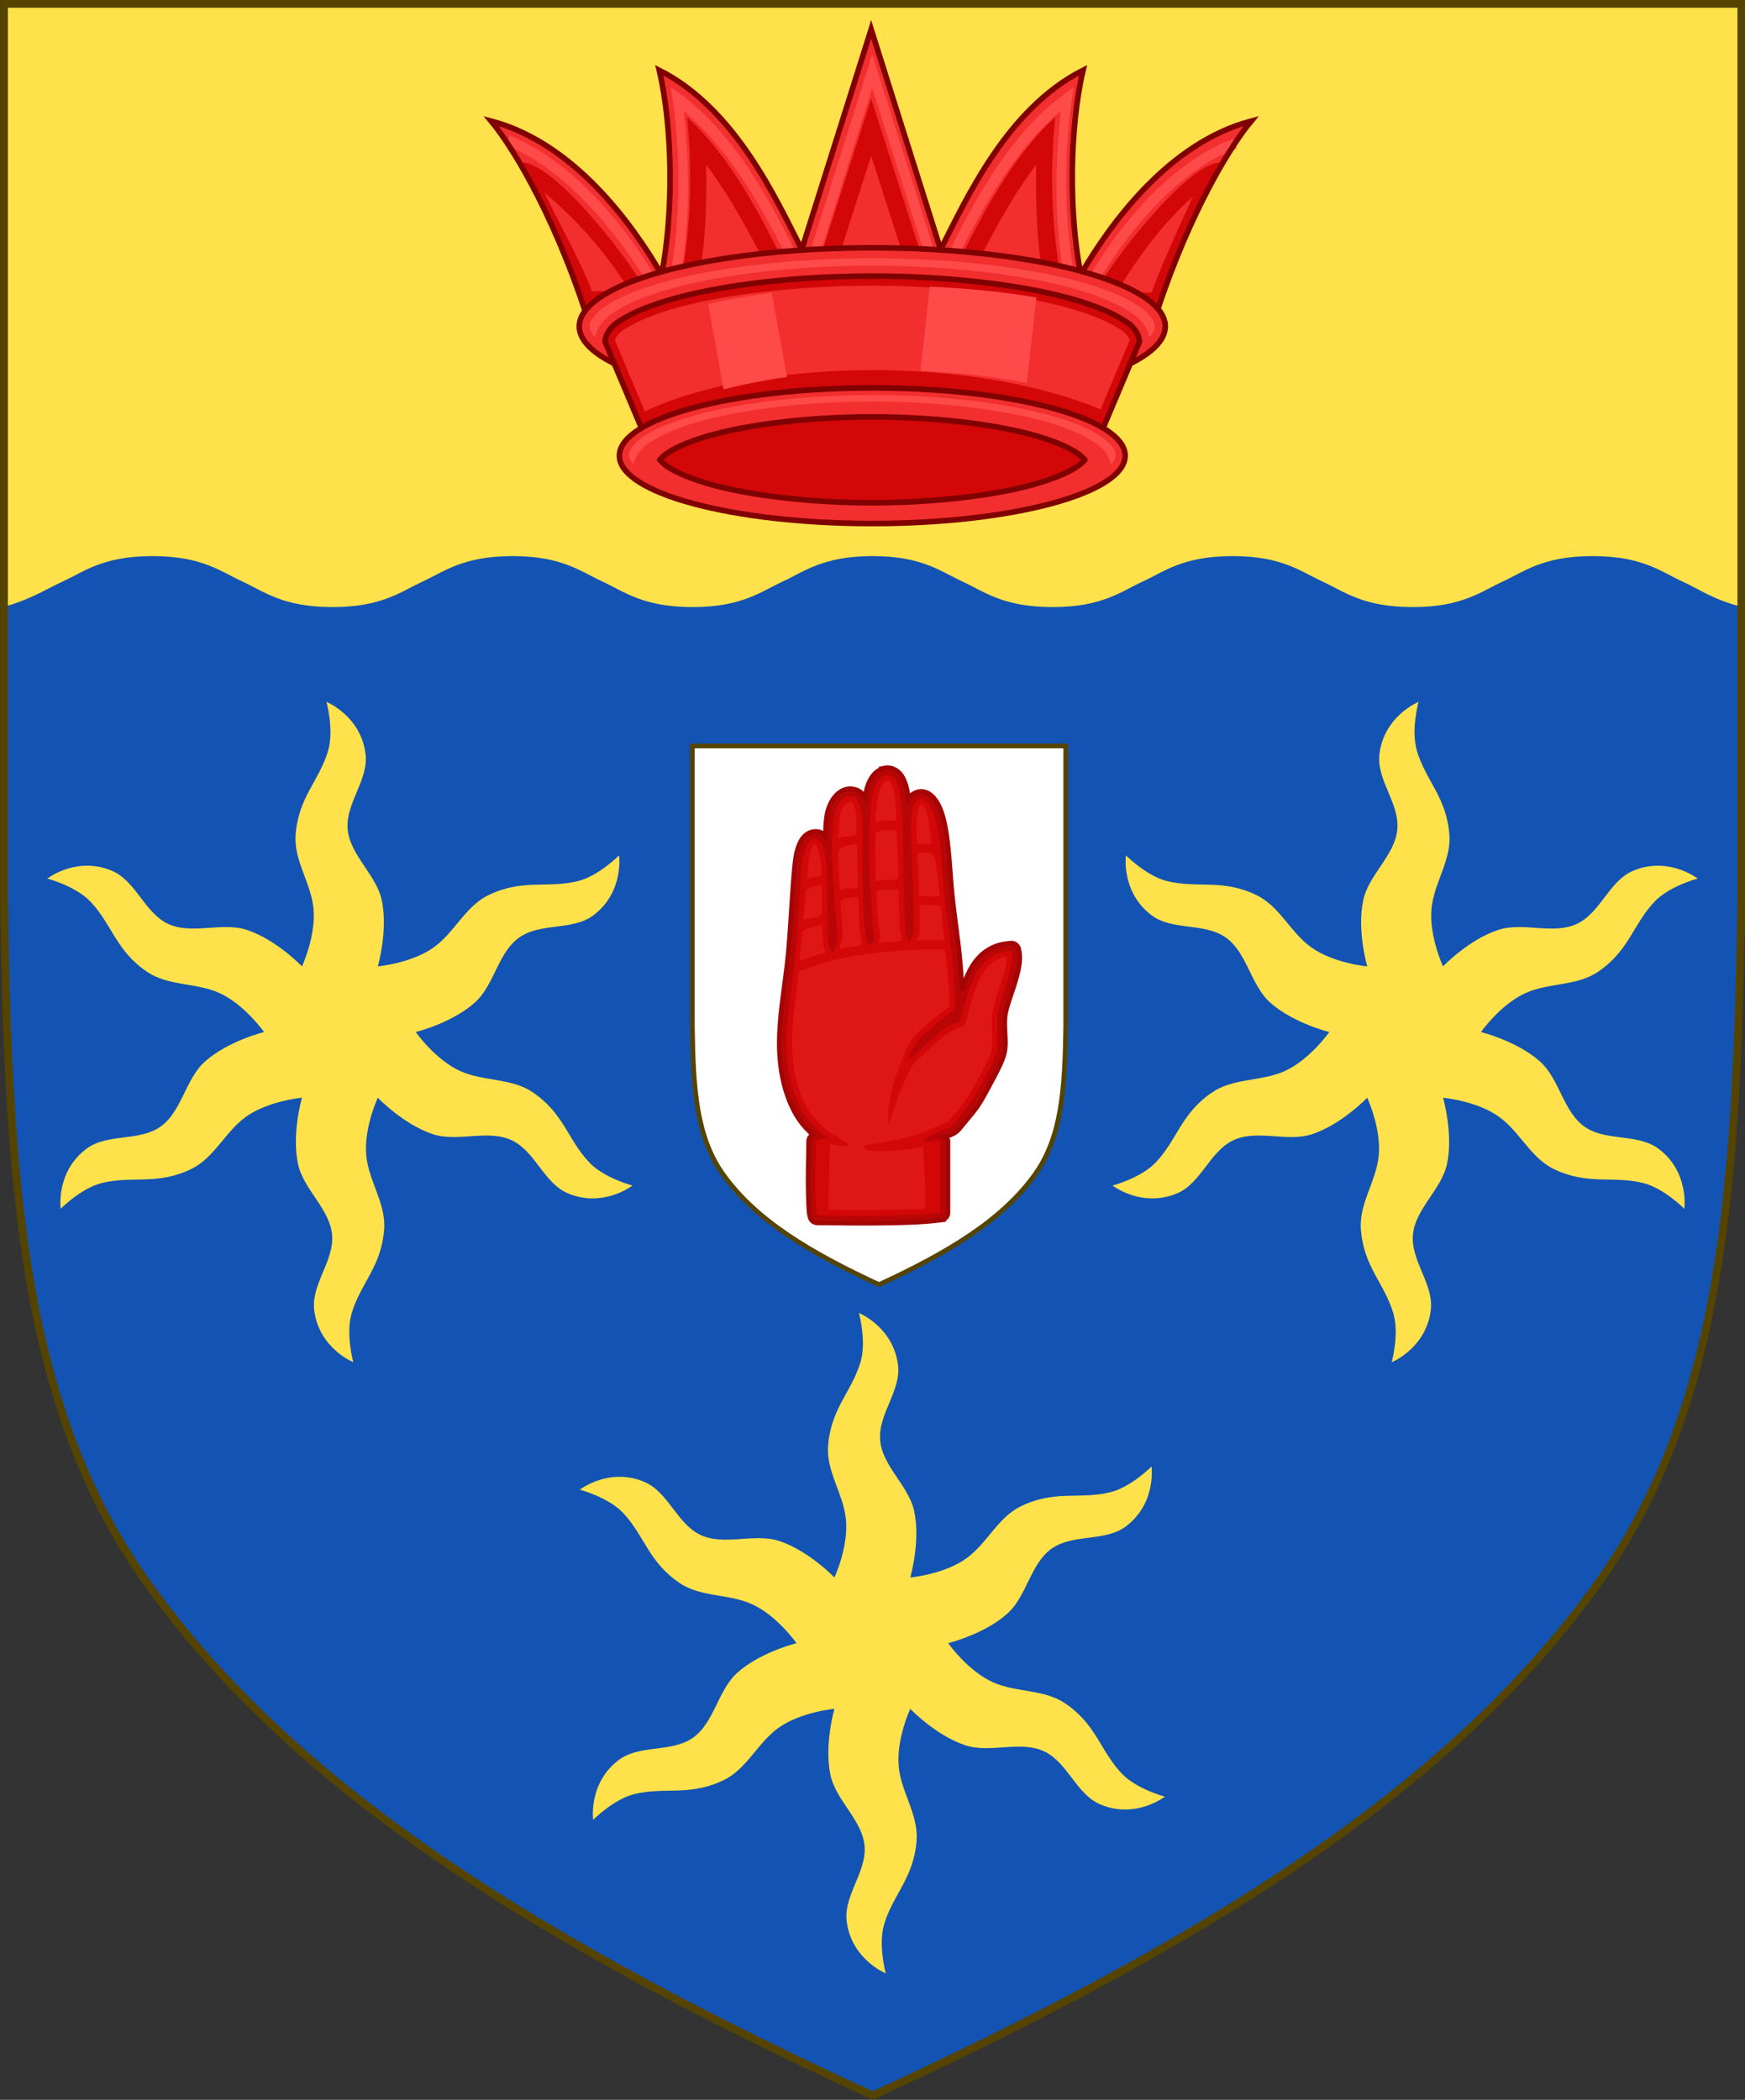 <?xml version="1.0" encoding="UTF-8" standalone="no"?>
<svg
   width="119.06mm"
   height="143.24mm"
   version="1.1"
   viewBox="0 0 119.06 143.24"
   id="svg62"
   sodipodi:docname="Arms_of_Jenkinson,_Earl_of_Liverpool.svg"
   xml:space="preserve"
   inkscape:version="1.3.2 (091e20e, 2023-11-25, custom)"
   xmlns:inkscape="http://www.inkscape.org/namespaces/inkscape"
   xmlns:sodipodi="http://sodipodi.sourceforge.net/DTD/sodipodi-0.dtd"
   xmlns="http://www.w3.org/2000/svg"
   xmlns:svg="http://www.w3.org/2000/svg"><rect x="0" y="0" width="119.06" height="143.24" fill="#333333" stroke="none"/><defs
     id="defs62" /><sodipodi:namedview
     id="namedview62"
     pagecolor="#ffffff"
     bordercolor="#666666"
     borderopacity="1.0"
     inkscape:showpageshadow="2"
     inkscape:pageopacity="0.0"
     inkscape:pagecheckerboard="0"
     inkscape:deskcolor="#d1d1d1"
     inkscape:document-units="mm"
     inkscape:zoom="0.70710678"
     inkscape:cx="144.24978"
     inkscape:cy="153.44217"
     inkscape:window-width="1920"
     inkscape:window-height="986"
     inkscape:window-x="-11"
     inkscape:window-y="-11"
     inkscape:window-maximized="1"
     inkscape:current-layer="svg62" /><path
     d="m 109.043,107.983 c 8.53,-11.941 9.48,-27.212 9.764,-46.78 V 0.265 H 0.276 V 61.203 c 0.284,19.569 1.234,34.84 9.764,46.78 10.275,14.384 27.395,24.764 49.503,34.962 22.108,-10.198 39.227,-20.578 49.503,-34.962 z"
     fill="#1353b4"
     id="path1"
     style="stroke-width:0.265" /><path
     d="M 118.806,0.138 H 0.507 L 0.278,41.393 C 2.109,40.88 3.159,40.182 4.263,39.674 5.741,38.995 7.023,37.934 10.404,37.934 c 3.38,0 4.664,1.061 6.142,1.74 1.478,0.68 2.76,1.739 6.141,1.739 3.381,0 4.663,-1.06 6.142,-1.739 1.478,-0.68 2.76,-1.74 6.141,-1.74 3.381,0 4.662,1.061 6.14,1.74 1.478,0.68 2.761,1.739 6.141,1.739 3.381,0 4.663,-1.06 6.141,-1.739 1.478,-0.68 2.761,-1.74 6.142,-1.74 3.381,0 4.663,1.061 6.141,1.74 1.478,0.68 2.761,1.739 6.142,1.739 3.381,0 4.662,-1.06 6.14,-1.739 1.478,-0.68 2.76,-1.74 6.141,-1.74 3.381,0 4.663,1.061 6.141,1.74 1.478,0.68 2.762,1.739 6.142,1.739 3.381,0 4.662,-1.06 6.14,-1.739 1.478,-0.68 2.762,-1.74 6.142,-1.74 3.381,0 4.661,1.061 6.139,1.74 1.116,0.513 2.127,1.242 4.01,1.719 z"
     fill="#ffffff"
     id="path2"
     style="stroke-width:0.265;fill:#ffe24b;fill-opacity:1" /><g
     transform="matrix(0.265,0,0,0.265,866.036,-67.322)"
     id="g3" /><path
     d="m 109.043,107.983 c 8.53,-11.941 9.48,-27.212 9.764,-46.78 V 0.265 H 0.276 V 61.203 c 0.284,19.569 1.234,34.84 9.764,46.78 10.275,14.384 27.395,24.764 49.503,34.962 22.108,-10.198 39.227,-20.578 49.503,-34.962 z"
     fill="none"
     stroke="#554400"
     stroke-width="0.529"
     id="path4" /><path
     d="m 22.277,47.88 c 0,0 2.344,0.954 2.663,3.551 0.217,1.765 -1.354,3.331 -1.221,5.104 0.135,1.798 1.959,3.117 2.33,4.882 0.436,2.074 -0.273,4.506 -0.273,4.506 0,0 2.282,-0.203 3.814,-1.295 1.419,-1.012 2.149,-2.785 3.714,-3.554 2.328,-1.143 4.016,-0.457 6.106,-0.963 1.428,-0.346 2.828,-1.76 2.828,-1.76 0,0 0.345,2.507 -1.744,4.081 -1.42,1.07 -3.561,0.493 -5.03,1.495 -1.49,1.016 -1.72,3.256 -3.063,4.459 -1.578,1.415 -4.038,2.016 -4.038,2.016 0,-4e-6 1.316,1.875 3.028,2.656 1.586,0.723 3.487,0.469 4.934,1.439 2.154,1.444 2.404,3.25 3.887,4.807 1.014,1.064 2.938,1.569 2.938,1.569 0,0 -1.998,1.552 -4.406,0.53 -1.637,-0.695 -2.208,-2.837 -3.81,-3.609 -1.625,-0.782 -3.679,0.138 -5.393,-0.423 -2.014,-0.66 -3.766,-2.489 -3.766,-2.489 0,0 -0.965,2.078 -0.785,3.951 0.166,1.735 1.337,3.254 1.22,4.993 -0.174,2.587 -1.613,3.707 -2.219,5.77 -0.414,1.41 0.111,3.329 0.111,3.329 0,0 -2.344,-0.954 -2.663,-3.551 -0.217,-1.765 1.354,-3.331 1.221,-5.104 -0.135,-1.798 -1.959,-3.118 -2.33,-4.882 -0.436,-2.074 0.273,-4.505 0.273,-4.505 0,0 -2.282,0.202 -3.814,1.294 -1.419,1.012 -2.149,2.785 -3.714,3.554 -2.328,1.143 -4.016,0.457 -6.106,0.963 -1.428,0.346 -2.828,1.761 -2.828,1.761 0,0 -0.345,-2.507 1.744,-4.081 1.42,-1.071 3.561,-0.493 5.03,-1.495 1.49,-1.016 1.72,-3.256 3.063,-4.459 1.578,-1.415 4.038,-2.016 4.038,-2.016 0,-2e-6 -1.316,-1.875 -3.028,-2.656 C 13.403,67.023 11.502,67.277 10.055,66.306 7.901,64.862 7.651,63.056 6.167,61.5 5.153,60.436 3.229,59.932 3.229,59.932 c 0,0 1.998,-1.553 4.406,-0.531 1.637,0.695 2.208,2.838 3.81,3.609 1.625,0.782 3.679,-0.138 5.393,0.423 2.014,0.66 3.766,2.489 3.766,2.489 0,0 0.965,-2.077 0.785,-3.951 -0.167,-1.735 -1.337,-3.254 -1.22,-4.993 0.174,-2.587 1.613,-3.707 2.219,-5.77 0.414,-1.41 -0.111,-3.329 -0.111,-3.329 z"
     id="path6"
     style="display:inline;fill:#ffe24b;stroke-width:0.32" /><path
     d="m 96.783,47.88 c 0,0 -2.344,0.954 -2.663,3.551 -0.217,1.765 1.354,3.331 1.221,5.104 -0.135,1.798 -1.959,3.117 -2.33,4.882 -0.436,2.074 0.273,4.506 0.273,4.506 0,0 -2.282,-0.203 -3.814,-1.295 -1.419,-1.012 -2.149,-2.785 -3.714,-3.554 -2.328,-1.143 -4.016,-0.457 -6.106,-0.963 -1.428,-0.346 -2.828,-1.76 -2.828,-1.76 0,0 -0.345,2.507 1.744,4.081 1.42,1.07 3.561,0.493 5.03,1.495 1.49,1.016 1.72,3.256 3.063,4.459 1.578,1.415 4.038,2.016 4.038,2.016 0,-4e-6 -1.316,1.875 -3.028,2.656 -1.586,0.723 -3.487,0.469 -4.934,1.439 -2.154,1.444 -2.404,3.25 -3.887,4.807 -1.014,1.064 -2.938,1.569 -2.938,1.569 0,0 1.998,1.552 4.406,0.53 1.637,-0.695 2.208,-2.837 3.81,-3.609 1.625,-0.782 3.679,0.138 5.393,-0.423 2.014,-0.66 3.766,-2.489 3.766,-2.489 0,0 0.965,2.078 0.785,3.951 -0.167,1.735 -1.337,3.254 -1.22,4.993 0.174,2.587 1.613,3.707 2.219,5.77 0.414,1.41 -0.111,3.329 -0.111,3.329 0,0 2.344,-0.954 2.663,-3.551 0.217,-1.765 -1.354,-3.331 -1.221,-5.104 0.135,-1.798 1.959,-3.118 2.33,-4.882 0.436,-2.074 -0.273,-4.505 -0.273,-4.505 0,0 2.282,0.202 3.814,1.294 1.419,1.012 2.149,2.785 3.714,3.554 2.328,1.143 4.016,0.457 6.106,0.963 1.428,0.346 2.828,1.761 2.828,1.761 0,0 0.345,-2.507 -1.744,-4.081 -1.42,-1.071 -3.561,-0.493 -5.03,-1.495 -1.49,-1.016 -1.72,-3.256 -3.063,-4.459 -1.578,-1.415 -4.038,-2.016 -4.038,-2.016 0,-2e-6 1.316,-1.875 3.028,-2.656 1.586,-0.723 3.487,-0.469 4.934,-1.44 2.153,-1.444 2.404,-3.25 3.887,-4.807 1.014,-1.064 2.938,-1.568 2.938,-1.568 0,0 -1.998,-1.553 -4.406,-0.531 -1.637,0.695 -2.208,2.838 -3.81,3.609 -1.625,0.782 -3.679,-0.138 -5.393,0.423 -2.014,0.66 -3.766,2.489 -3.766,2.489 0,0 -0.965,-2.077 -0.785,-3.951 0.166,-1.735 1.337,-3.254 1.22,-4.993 -0.174,-2.587 -1.613,-3.707 -2.219,-5.77 -0.414,-1.41 0.111,-3.329 0.111,-3.329 z"
     id="path7"
     style="display:inline;fill:#ffe24b;stroke-width:0.32" /><path
     d="m 58.607,89.567 c 0,0 2.344,0.954 2.663,3.551 0.217,1.765 -1.354,3.331 -1.221,5.104 0.135,1.798 1.959,3.117 2.33,4.882 0.436,2.074 -0.273,4.506 -0.273,4.506 0,0 2.282,-0.203 3.814,-1.295 1.419,-1.012 2.149,-2.785 3.714,-3.554 2.328,-1.143 4.016,-0.457 6.106,-0.963 1.428,-0.346 2.828,-1.76 2.828,-1.76 0,0 0.345,2.507 -1.744,4.081 -1.42,1.07 -3.561,0.493 -5.03,1.495 -1.49,1.016 -1.72,3.256 -3.063,4.459 -1.578,1.415 -4.038,2.016 -4.038,2.016 0,0 1.316,1.875 3.028,2.656 1.586,0.723 3.487,0.469 4.934,1.439 2.154,1.444 2.404,3.25 3.887,4.807 1.014,1.064 2.938,1.569 2.938,1.569 0,0 -1.998,1.552 -4.406,0.53 -1.637,-0.695 -2.208,-2.837 -3.81,-3.609 -1.625,-0.782 -3.679,0.138 -5.393,-0.423 -2.014,-0.66 -3.766,-2.489 -3.766,-2.489 0,0 -0.965,2.078 -0.785,3.951 0.166,1.735 1.337,3.254 1.22,4.993 -0.174,2.587 -1.613,3.707 -2.219,5.77 -0.414,1.41 0.111,3.329 0.111,3.329 0,0 -2.344,-0.954 -2.663,-3.551 -0.217,-1.765 1.354,-3.331 1.221,-5.104 -0.135,-1.798 -1.959,-3.118 -2.33,-4.882 -0.436,-2.074 0.273,-4.505 0.273,-4.505 0,0 -2.282,0.202 -3.814,1.294 -1.419,1.012 -2.149,2.785 -3.714,3.554 -2.328,1.143 -4.016,0.457 -6.106,0.963 -1.428,0.346 -2.828,1.761 -2.828,1.761 0,0 -0.345,-2.507 1.744,-4.081 1.42,-1.071 3.561,-0.493 5.03,-1.495 1.49,-1.016 1.72,-3.256 3.063,-4.459 1.578,-1.415 4.038,-2.016 4.038,-2.016 0,0 -1.316,-1.875 -3.028,-2.656 -1.586,-0.723 -3.487,-0.469 -4.934,-1.44 -2.153,-1.444 -2.404,-3.25 -3.887,-4.807 -1.014,-1.064 -2.938,-1.568 -2.938,-1.568 0,0 1.998,-1.553 4.406,-0.531 1.637,0.695 2.208,2.838 3.81,3.609 1.625,0.782 3.679,-0.138 5.393,0.423 2.014,0.66 3.766,2.489 3.766,2.489 0,0 0.965,-2.077 0.785,-3.951 -0.167,-1.735 -1.337,-3.254 -1.22,-4.993 0.174,-2.587 1.613,-3.707 2.219,-5.77 0.414,-1.41 -0.111,-3.329 -0.111,-3.329 z"
     id="path62"
     style="display:inline;fill:#ffe24b;stroke-width:0.32" /><g
     transform="matrix(0.32,0,0,0.32,1035.383,-136.325)"
     id="g66"><path
       d="m -3014.9,676.38 c 5.729,-8.02 6.367,-18.276 6.558,-31.418 v -59.926 h -79.606 v 59.926 c 0.191,13.143 0.829,23.399 6.558,31.418 6.901,9.66 18.398,16.632 33.245,23.481 14.848,-6.849 26.344,-13.82 33.245,-23.481 z"
       fill="#ffffff"
       stroke="#554400"
       id="path63" /><path
       d="m -3046.8,589.72 c -0.394,0.073 -0.76,0.21 -1.102,0.386 -1.313,0.675 -2.219,1.999 -2.748,3.7 -0.203,0.652 -0.342,1.457 -0.481,2.273 -0.188,-0.34 -0.393,-0.667 -0.674,-0.945 -0.655,-0.649 -1.607,-0.983 -2.464,-0.983 -1.269,0 -2.365,0.675 -3.155,1.57 -0.79,0.895 -1.351,2.047 -1.695,3.373 -0.311,1.201 -0.422,2.987 -0.472,5.141 -0.115,-0.122 -0.172,-0.268 -0.316,-0.38 -1.168,-0.919 -2.857,-0.695 -3.899,0.22 -0.848,0.744 -1.373,1.798 -1.768,3.211 -0.473,1.692 -0.677,3.908 -1.139,10.965 -0.704,10.737 -0.762,11.401 -1.625,17.959 -0.718,5.455 -0.942,7.702 -1.046,10.561 -0.255,6.995 1.147,13.254 4.173,17.823 0.706,1.066 1.818,2.261 2.959,3.335 a 1.592,1.592 0 0 0 -0.894,1.144 l -0.084,5.345 c -0.038,2.455 -0.028,4.834 0.018,6.725 0.023,0.945 0.056,1.768 0.098,2.427 0.042,0.66 0.059,1.072 0.186,1.579 a 1.592,1.592 0 0 0 0,0.003 l 0.086,0.341 a 1.592,1.592 0 0 0 1.526,1.202 l 4.365,0.048 c 9.543,0.105 16.968,-0.062 20.73,-0.506 l 1.358,-0.16 a 1.592,1.592 0 0 0 1.405,-1.581 v -15.347 a 1.592,1.592 0 0 0 -0.636,-0.699 c 0.844,-0.337 1.442,-0.578 1.926,-0.851 0.524,-0.296 0.975,-0.729 1.258,-1.096 0.127,-0.165 0.955,-1.171 1.696,-2.049 2.024,-2.395 2.612,-3.293 4.672,-7.161 1.576,-2.96 2.434,-4.58 2.912,-6.09 0.478,-1.51 0.467,-2.795 0.373,-4.548 -0.222,-4.144 -0.186,-4.322 1.443,-9.188 1.416,-4.231 1.947,-6.603 1.524,-8.718 v -8.5e-4 l -0.08,-0.398 a 1.592,1.592 0 0 0 -1.751,-1.269 l -0.954,0.114 c -2.618,0.313 -4.904,1.643 -6.598,3.91 -1.136,1.521 -2.015,3.603 -2.816,5.967 -0.094,-3.242 -0.377,-6.836 -1.028,-11.858 -0.953,-7.355 -1.121,-8.915 -1.473,-13.698 -0.58,-7.893 -1.257,-12.176 -3.023,-14.784 -0.603,-0.891 -1.352,-1.603 -2.373,-1.897 -1.021,-0.293 -2.28,0.086 -3.01,0.874 -0.195,0.211 -0.341,0.434 -0.477,0.66 -0.015,-0.109 -0.018,-0.319 -0.034,-0.425 -0.276,-1.869 -0.666,-3.323 -1.378,-4.471 -0.713,-1.148 -2.148,-2.007 -3.518,-1.754 z m 6.776,61.874 c 0.01,0.108 -0.02,0.147 -0.02,0.147 0,1.3e-4 0.011,-0.084 0.02,-0.147 z"
       fill="#b80606"
       stroke="#a30505"
       id="path64" /><path
       d="m -3057,685.15 -4.365,-0.048 -0.085,-0.341 c -0.217,-0.865 -0.33,-5.447 -0.254,-10.318 l 0.083,-5.345 0.352,-0.093 c 0.194,-0.051 0.836,-0.132 1.428,-0.179 l 1.076,-0.086 -0.804,-0.527 c -1.121,-0.734 -3.52,-3.197 -4.381,-4.498 -2.777,-4.194 -4.154,-10.141 -3.909,-16.886 0.102,-2.808 0.317,-4.97 1.032,-10.411 0.863,-6.563 0.932,-7.324 1.636,-18.062 0.462,-7.045 0.681,-9.201 1.084,-10.641 0.364,-1.303 0.688,-1.919 1.286,-2.443 0.585,-0.514 1.336,-0.58 1.865,-0.164 0.694,0.546 1.252,2.334 1.614,5.168 0.083,0.651 0.174,4.533 0.208,8.895 0.064,8.243 0.098,8.671 0.743,9.491 l 0.289,0.367 0.329,-0.446 c 0.745,-1.01 0.905,-2.771 0.535,-5.886 -0.106,-0.894 -0.233,-2.359 -0.281,-3.255 -0.048,-0.896 -0.177,-2.974 -0.287,-4.617 -0.458,-6.853 -0.39,-13.194 0.163,-15.331 0.583,-2.251 1.907,-3.751 3.31,-3.751 2.143,0 2.826,2.592 2.647,10.05 -0.106,4.415 0.13,14.212 0.413,17.168 0.173,1.809 0.45,3.546 0.688,4.314 0.059,0.191 0.137,0.205 0.473,0.088 0.945,-0.33 1.151,-1.251 0.752,-3.372 -0.177,-0.943 -0.258,-2.068 -0.626,-8.76 -0.241,-4.369 -0.316,-11.774 -0.146,-14.396 0.387,-5.966 1.148,-8.418 2.894,-9.315 1.838,-0.945 3.104,0.649 3.696,4.657 0.348,2.357 0.475,5.493 0.623,15.387 0.078,5.229 0.204,10.24 0.279,11.136 0.141,1.673 0.468,3.986 0.58,4.098 0.119,0.119 0.648,-0.296 0.897,-0.703 0.522,-0.853 0.571,-1.64 0.418,-6.655 -0.18,-5.915 -0.38,-11.199 -0.544,-14.424 -0.218,-4.266 0.153,-7.312 1,-8.226 0.81,-0.874 1.967,-0.541 2.897,0.833 1.357,2.005 2.179,6.185 2.753,14.009 0.352,4.795 0.528,6.426 1.481,13.786 0.772,5.956 1.1,10.017 1.1,13.605 v 2.067 l -0.917,0.788 c -0.504,0.434 -1.848,1.512 -2.985,2.397 -2.732,2.125 -4.321,3.785 -5.051,5.278 -0.303,0.618 -0.59,1.391 -0.639,1.717 -0.086,0.571 -0.079,0.587 0.197,0.44 0.157,-0.084 1.404,-1.227 2.77,-2.539 1.366,-1.313 2.966,-2.752 3.556,-3.198 1.125,-0.852 2.74,-1.731 3.716,-2.023 0.495,-0.148 0.596,-0.243 0.706,-0.661 0.07,-0.268 0.319,-1.252 0.552,-2.185 2.056,-8.219 4.724,-11.793 9.206,-12.328 l 0.954,-0.114 0.08,0.398 c 0.32,1.598 -0.08,3.74 -1.473,7.902 -1.636,4.888 -1.746,5.597 -1.522,9.778 0.185,3.455 0.046,3.896 -3.1,9.804 -2.052,3.854 -2.481,4.512 -4.483,6.881 -0.749,0.886 -1.532,1.833 -1.742,2.105 -0.437,0.568 -0.755,0.748 -2.671,1.511 -2.052,0.818 -3.805,1.774 -3.806,2.076 -1e-4,0.058 0.162,0.167 0.36,0.242 0.263,0.1 0.626,0.078 1.341,-0.081 0.539,-0.12 1.187,-0.198 1.439,-0.174 l 0.458,0.044 v 15.346 l -1.358,0.16 c -3.558,0.42 -11.012,0.6 -20.527,0.495 z"
       fill="#d30707"
       stroke-width="0.136"
       id="path65" /><path
       d="m -3046.2,592.41 c -0.039,0.002 -0.081,0.013 -0.125,0.031 -1.452,0.46 -1.72,2.175 -2.025,3.465 -0.321,1.76 -0.512,3.549 -0.568,5.336 1.448,-0.354 2.957,-0.446 4.439,-0.299 -0.158,-2.687 0.14,-5.546 -1.176,-8.008 -0.14,-0.193 -0.275,-0.542 -0.545,-0.525 z m -7.998,4.504 c -0.031,-2.8e-4 -0.062,10e-4 -0.096,0.006 -1.242,0.221 -1.775,1.623 -2.125,2.689 -0.377,1.699 -0.351,3.458 -0.428,5.189 1.169,-0.667 3.062,-0.393 3.936,-0.893 -0.073,-2.024 0.112,-4.112 -0.461,-6.078 -0.146,-0.372 -0.362,-0.91 -0.826,-0.914 z m 15.027,0.58 c -0.799,0.723 -0.775,2.261 -0.912,3.365 -0.112,1.674 -0.032,3.352 0.039,5.025 0.958,-0.249 2.703,0.368 3.141,-0.16 -0.425,-2.367 -0.554,-4.801 -1.256,-7.109 -0.196,-0.465 -0.551,-0.902 -1.012,-1.121 z m -6.33,5.447 c -1.286,0.088 -3.858,-0.261 -3.418,1.809 -0.034,3.032 0.01,6.066 0.129,9.096 1.461,-0.585 3.838,0.054 4.773,-0.605 -0.048,-3.41 -0.136,-6.821 -0.379,-10.223 -0.367,-0.039 -0.736,-0.068 -1.105,-0.076 z m -7.312,3.066 c -1.395,0.175 -4.172,0.1 -4.02,2.064 0.023,2.56 0.117,5.12 0.299,7.674 1.156,-0.67 3.23,0.05 3.934,-0.865 -0.08,-2.957 -0.256,-5.914 -0.213,-8.873 z m -8.828,0.023 c -1.046,0.27 -1.242,1.779 -1.416,2.728 -0.174,1.532 -0.263,3.073 -0.414,4.607 0.93,-0.466 2.484,-0.269 3.09,-0.766 -0.046,-2.125 -0.187,-4.332 -1.09,-6.287 l -0.129,-0.219 z m 23.978,1.717 c -0.176,-0.004 -0.37,0.02 -0.582,0.072 -0.27,-0.017 -0.539,-0.027 -0.809,-0.029 -1.8,-0.07 -0.439,2.402 -0.775,3.481 0.077,1.964 0.147,3.928 0.211,5.893 1.383,-0.428 3.435,0.157 4.416,-0.139 -0.306,-2.242 -0.414,-4.526 -0.789,-6.748 -0.057,-1.205 -0.442,-2.504 -1.672,-2.529 z m -22.67,6.986 c -1.285,0.252 -3.596,0.085 -3.492,1.975 -0.184,1.798 -0.273,3.605 -0.496,5.398 1.272,-0.514 3.517,-0.209 4.059,-1.506 0.054,-1.547 -0.076,-3.097 -0.047,-4.648 -0.01,-0.406 -0.014,-0.813 -0.023,-1.219 z m 14.85,0.84 c -1.005,0.227 -3.356,-0.33 -3.197,1.07 0.158,2.925 0.286,5.858 0.727,8.756 0.394,0.809 -1.118,2.051 0.381,1.553 1.346,-0.262 3.258,-0.044 4.262,-0.518 -0.658,-3.559 -0.566,-7.191 -0.66,-10.793 -0.503,-0.042 -1.007,-0.07 -1.512,-0.068 z m -7.986,1.684 c -0.906,0.22 -2.886,-0.038 -2.906,1.074 0.054,2.401 0.559,4.78 0.447,7.184 0.256,0.844 -1.017,2.689 -0.451,2.801 1.408,-0.517 3.8,-0.328 4.611,-1.141 -0.836,-3.228 -0.676,-6.575 -0.771,-9.875 -0.308,-0.034 -0.619,-0.053 -0.93,-0.043 z m 15.039,1.629 c -0.874,0.004 -1.453,0.377 -1.076,1.467 -0.047,2.032 0.409,4.228 -0.551,6.115 1.947,-0.064 3.894,-0.09 5.842,-0.09 -0.248,-2.37 -0.528,-4.737 -0.742,-7.111 -1.01,-0.227 -2.044,-0.381 -3.082,-0.361 -0.135,-0.013 -0.266,-0.02 -0.391,-0.019 z m -21.756,4.256 c -1.389,0.481 -3.623,0.459 -4.369,1.629 -0.19,2.035 -0.334,4.075 -0.553,6.107 1.849,-0.707 3.738,-1.309 5.65,-1.82 -0.994,-1.507 -0.585,-3.441 -0.717,-5.146 0,-0.257 -0.01,-0.513 -0.012,-0.77 z m 26.133,5.236 c -9.279,0.003 -20.824,0.513 -31.256,4.731 -0.117,0.945 -0.149,2.21 -0.315,3.465 -0.714,5.431 -0.923,7.529 -1.023,10.299 -0.239,6.56 1.121,12.281 3.715,16.197 0.684,1.033 3.289,3.668 4.047,4.164 l 0.805,0.529 c 0.493,0.324 3.83,2.19 3.381,2.387 -1.072,0.469 -3.408,-0.28 -3.934,-0.238 l -0.311,14.068 c 7.61,0.084 16.566,-0.021 20.781,-0.273 l -0.565,-13.248 c 0.61,0.134 -12.582,2.073 -12.725,0.004 -0.028,-0.399 2.942,-0.637 6.139,-1.293 3.206,-0.658 6.834,-1.7 7.215,-1.926 0.752,-0.41 1.734,-0.867 2.799,-1.291 0.95,-0.378 1.485,-0.611 1.748,-0.76 0.263,-0.149 0.257,-0.153 0.428,-0.375 0.269,-0.349 1.021,-1.256 1.775,-2.148 1.987,-2.351 2.298,-2.833 4.344,-6.676 1.571,-2.95 2.365,-4.512 2.717,-5.623 0.351,-1.111 0.338,-1.857 0.246,-3.566 -0.226,-4.209 -0.06,-5.307 1.582,-10.213 1.154,-3.448 1.527,-5.351 1.482,-6.606 -1.849,0.268 -3.224,1.062 -4.504,2.775 -1.33,1.782 -2.486,4.596 -3.494,8.629 -0.234,0.936 -0.48,1.907 -0.557,2.199 -0.072,0.274 -0.203,0.674 -0.541,0.99 -0.339,0.317 -0.671,0.409 -0.963,0.496 v -0.002 c -0.698,0.209 -2.34,1.076 -3.344,1.836 -0.436,0.33 -2.106,1.817 -3.451,3.109 -0.689,0.662 -1.348,1.279 -1.859,1.748 -2.299,0.763 -6.732,14.76 -6.441,14.297 -0.609,-5.169 1.828,-12.033 4.107,-17.023 0.875,-1.787 2.593,-3.516 5.385,-5.688 1.126,-0.876 2.487,-1.972 2.939,-2.361 v 0.002 l 0.51,-0.439 v -1.529 c 0,-2.783 -0.398,-6.539 -0.863,-10.646 z"
       fill="#df1616"
       stroke-width="0.136"
       id="path66" /></g><g
     style="stroke-width:0.999;stroke-miterlimit:4;stroke-dasharray:none"
     transform="matrix(0.381,0,0,0.381,197.368,34.059)"
     id="g2268"><g
       id="g2246"
       transform="matrix(1.79,0,0,1.79,556.165,94.314)"
       style="stroke-width:0.558;stroke-miterlimit:4;stroke-dasharray:none"><path
         sodipodi:nodetypes="cccccccccccc"
         inkscape:connector-curvature="0"
         id="path2238"
         d="m -484.929,-69.65 c 3.148,-10.307 7.457,-17.812 9.991,-20.871 -8.244,2.183 -14.086,10.255 -17.046,15.343 -1.189,-6.042 -1.143,-14.541 0.232,-20.425 -7.629,3.847 -11.717,12.959 -14.256,17.934 l -6.944,-22.023 -6.944,22.023 c -2.539,-4.975 -6.627,-14.087 -14.256,-17.934 1.375,5.883 1.422,14.383 0.232,20.425 -2.96,-5.088 -8.801,-13.16 -17.046,-15.343 2.534,3.059 6.843,10.564 9.991,20.871 z"
         style="fill:#f22e2e;fill-opacity:1;stroke:none;stroke-width:0.558;stroke-linecap:butt;stroke-linejoin:miter;stroke-miterlimit:4;stroke-dasharray:none;stroke-opacity:1" /><path
         sodipodi:nodetypes="cccccccccccccccccccccccccccccccccccccccc"
         inkscape:connector-curvature="0"
         id="path2240"
         d="m -512.95,-92.758 -5.043,15.717 c -0.561,1.778 -2.996,1.981 -3.844,0.32 -2.052,-4.022 -5.065,-10.11 -9.529,-14.197 0.564,5.357 0.349,11.352 -0.594,16.143 -0.372,1.885 -2.878,2.306 -3.846,0.646 -1.916,-3.293 -9.242,-12.592 -12.262,-12.238 1.88,3.524 4.765,9.333 6.484,14.635 h 28.633 28.631 c 1.719,-5.302 4.605,-11.111 6.484,-14.635 -3.02,-0.354 -10.346,8.945 -12.262,12.238 -0.967,1.66 -3.474,1.238 -3.846,-0.646 -0.943,-4.791 -1.158,-10.786 -0.594,-16.143 -4.464,4.087 -7.477,10.175 -9.529,14.197 -0.848,1.66 -3.282,1.457 -3.844,-0.32 z m 0,5.719 3.379,10.531 c 0.496,1.558 1.915,2.54 3.334,2.658 1.421,0.118 2.985,-0.617 3.73,-2.076 1.504,-2.947 3.51,-6.868 6.072,-10.242 -0.088,4.073 0.078,8.168 0.779,11.73 0.076,0.386 0.358,0.632 0.535,0.957 h -17.83 -17.83 c 0.177,-0.326 0.459,-0.571 0.535,-0.957 0.701,-3.563 0.868,-7.657 0.779,-11.73 2.563,3.374 4.568,7.295 6.072,10.242 0.745,1.459 2.31,2.195 3.73,2.076 1.419,-0.118 2.838,-1.1 3.334,-2.658 z m -32.691,3.684 c 3.276,2.698 6.258,6.145 8.506,9.755 l -3.745,0.12 c -0.917,-2.617 -3.634,-7.463 -4.761,-9.875 z m 64.903,0.359 c -1.127,2.412 -3.247,7.019 -4.164,9.636 h -3.506 c 2.36,-3.868 4.498,-6.745 7.67,-9.636 z"
         style="fill:#d30707;fill-opacity:1;stroke:none;stroke-width:0.558;stroke-linecap:butt;stroke-linejoin:miter;stroke-miterlimit:4;stroke-dasharray:none;stroke-opacity:1" /><path
         style="color:#000000;font-style:normal;font-variant:normal;font-weight:normal;font-stretch:normal;font-size:medium;line-height:normal;font-family:sans-serif;font-variant-ligatures:normal;font-variant-position:normal;font-variant-caps:normal;font-variant-numeric:normal;font-variant-alternates:normal;font-feature-settings:normal;text-indent:0;text-align:start;text-decoration:none;text-decoration-line:none;text-decoration-style:solid;text-decoration-color:#000000;letter-spacing:normal;word-spacing:normal;text-transform:none;writing-mode:lr-tb;direction:ltr;text-orientation:mixed;dominant-baseline:auto;baseline-shift:baseline;text-anchor:start;white-space:normal;shape-padding:0;clip-rule:nonzero;display:inline;overflow:visible;visibility:visible;opacity:1;isolation:auto;mix-blend-mode:normal;color-interpolation:sRGB;color-interpolation-filters:linearRGB;solid-color:#000000;solid-opacity:1;vector-effect:none;fill:#ff4a4a;fill-opacity:1;fill-rule:nonzero;stroke:none;stroke-width:1.061;stroke-linecap:butt;stroke-linejoin:miter;stroke-miterlimit:4;stroke-dasharray:none;stroke-dashoffset:0;stroke-opacity:1;color-rendering:auto;image-rendering:auto;shape-rendering:auto;text-rendering:auto;enable-background:accumulate"
         d="m -512.84,-97.207 -6.232,19.764 c -0.107,0.339 -0.363,0.496 -0.65,0.52 -0.288,0.024 -0.565,-0.087 -0.727,-0.404 -2.26,-4.428 -5.812,-11.634 -11.557,-15.867 l -0.986,-0.727 0.18,1.213 c 0.838,5.657 0.764,12.461 -0.262,17.674 -0.071,0.362 -0.317,0.545 -0.609,0.594 -0.292,0.049 -0.584,-0.042 -0.77,-0.361 -2.423,-4.165 -7.858,-11.602 -14.684,-14.26 l -0.371,0.951 c 6.388,2.487 11.82,9.78 14.172,13.822 0.398,0.683 1.156,0.966 1.822,0.854 0.667,-0.112 1.287,-0.627 1.439,-1.402 0.981,-4.982 1.024,-11.204 0.354,-16.703 4.92,4.103 8.231,10.501 10.361,14.676 0.35,0.684 1.062,1.012 1.721,0.957 0.659,-0.055 1.308,-0.496 1.539,-1.229 l 5.26,-16.678 5.258,16.678 c 0.231,0.733 0.88,1.174 1.539,1.229 0.659,0.055 1.371,-0.273 1.721,-0.957 2.13,-4.175 5.441,-10.573 10.361,-14.676 -0.671,5.499 -0.627,11.721 0.354,16.703 0.152,0.776 0.773,1.29 1.439,1.402 0.667,0.112 1.425,-0.17 1.822,-0.854 2.354,-4.047 7.563,-11.115 13.949,-13.498 l -0.355,-0.957 c -6.827,2.547 -12.056,9.781 -14.477,13.941 -0.186,0.319 -0.477,0.41 -0.77,0.361 -0.292,-0.049 -0.538,-0.231 -0.609,-0.594 -1.026,-5.213 -1.099,-12.016 -0.262,-17.674 l 0.18,-1.213 -0.986,0.727 c -5.745,4.233 -9.297,11.439 -11.557,15.867 -0.162,0.317 -0.439,0.428 -0.727,0.404 -0.288,-0.024 -0.543,-0.18 -0.65,-0.52 z"
         id="path2242"
         inkscape:connector-curvature="0" /><path
         style="fill:none;fill-opacity:1;stroke:#800000;stroke-width:0.558;stroke-linecap:butt;stroke-linejoin:miter;stroke-miterlimit:4;stroke-dasharray:none;stroke-opacity:1"
         d="m -484.929,-69.65 c 3.148,-10.307 7.457,-17.812 9.991,-20.871 -8.244,2.183 -14.086,10.255 -17.046,15.343 -1.189,-6.042 -1.143,-14.541 0.232,-20.425 -7.629,3.847 -11.717,12.959 -14.256,17.934 l -6.944,-22.023 -6.944,22.023 c -2.539,-4.975 -6.627,-14.087 -14.256,-17.934 1.375,5.883 1.422,14.383 0.232,20.425 -2.96,-5.088 -8.801,-13.16 -17.046,-15.343 2.534,3.059 6.843,10.564 9.991,20.871 z"
         id="path2244"
         inkscape:connector-curvature="0"
         sodipodi:nodetypes="cccccccccccc" /></g><ellipse
       style="fill:#f22e2e;fill-opacity:1;stroke:#800000;stroke-width:0.999;stroke-miterlimit:4;stroke-dasharray:none;stroke-opacity:1"
       id="ellipse2248"
       cx="-361.82"
       cy="-30.958"
       rx="52.47"
       ry="14.072" /><path
       sodipodi:nodetypes="cccscscccc"
       inkscape:connector-curvature="0"
       id="path2250"
       d="m -320.958,-11.627 6.998,-16.603 c 3e-5,-0.114 -0.095,-2.34 -2.912,-3.873 -2.086,-1.351 -5.585,-2.801 -10.062,-4.002 -8.954,-2.401 -21.891,-3.858 -34.885,-3.858 -12.994,-1.19e-4 -25.931,1.457 -34.885,3.858 -4.477,1.201 -7.977,2.651 -10.062,4.002 -2.817,1.533 -2.912,3.759 -2.912,3.873 l 6.998,16.603 z"
       style="fill:#d30707;fill-opacity:1;stroke:none;stroke-width:0.999;stroke-miterlimit:4;stroke-dasharray:none;stroke-opacity:1" /><path
       sodipodi:nodetypes="cccccscscccccc"
       inkscape:connector-curvature="0"
       id="path2252"
       d="m -320.936,-16.102 5.194,-12.325 c -0.032,-0.123 -0.067,-0.259 -0.16,-0.447 -0.234,-0.475 -0.684,-1.115 -1.793,-1.719 -0.039,-0.021 -0.076,-0.043 -0.113,-0.066 -1.821,-1.179 -5.213,-2.614 -9.572,-3.783 -8.722,-2.339 -21.574,-3.799 -34.439,-3.799 -12.865,-1.19e-4 -25.717,1.46 -34.439,3.799 -4.359,1.169 -7.752,2.604 -9.572,3.783 -0.037,0.024 -0.075,0.046 -0.113,0.066 -1.109,0.604 -1.559,1.244 -1.793,1.719 -0.093,0.188 -0.128,0.324 -0.16,0.447 l 5.349,12.689 c 19.593,-9.276 57.688,-10.271 81.613,-0.363 z"
       style="fill:#f22e2e;fill-opacity:1;stroke:none;stroke-width:0.999;stroke-miterlimit:4;stroke-dasharray:none;stroke-opacity:1" /><path
       inkscape:connector-curvature="0"
       id="path2254"
       d="m -361.822,-43.163 c -13.605,8.7e-5 -27.14,1.517 -36.617,4.059 -4.738,1.271 -8.48,2.798 -10.844,4.328 -2.361,1.529 -3.137,2.884 -3.139,3.814 0.005,0.539 0.272,1.183 0.965,1.973 0.006,-0.028 0.001,-0.036 0.008,-0.066 0.081,-0.381 0.227,-0.867 0.492,-1.404 0.524,-1.064 1.551,-2.311 3.254,-3.252 2.374,-1.521 5.949,-2.972 10.512,-4.195 9.207,-2.469 22.236,-3.922 35.369,-3.922 13.133,-1.21e-4 26.163,1.453 35.369,3.922 4.563,1.224 8.137,2.674 10.512,4.195 1.703,0.941 2.729,2.188 3.254,3.252 0.265,0.537 0.411,1.023 0.492,1.404 0.008,0.038 0.003,0.048 0.01,0.082 0.698,-0.796 0.965,-1.442 0.967,-1.984 v -0.002 c -7.4e-4,-0.931 -0.78,-2.287 -3.143,-3.816 -2.364,-1.53 -6.103,-3.057 -10.842,-4.328 -9.477,-2.542 -23.013,-4.059 -36.619,-4.059 z"
       style="fill:#ff4a4a;fill-opacity:1;stroke:none;stroke-width:0.999;stroke-miterlimit:4;stroke-dasharray:none;stroke-opacity:1" /><path
       style="fill:none;fill-opacity:1;stroke:#800000;stroke-width:0.999;stroke-miterlimit:4;stroke-dasharray:none;stroke-opacity:1"
       d="m -320.958,-11.627 6.998,-16.603 c 3e-5,-0.114 -0.095,-2.34 -2.912,-3.873 -2.086,-1.351 -5.585,-2.801 -10.062,-4.002 -8.954,-2.401 -21.891,-3.858 -34.885,-3.858 -12.994,-1.19e-4 -25.931,1.457 -34.885,3.858 -4.477,1.201 -7.977,2.651 -10.062,4.002 -2.817,1.533 -2.912,3.759 -2.912,3.873 l 6.998,16.603 z"
       id="path2256"
       inkscape:connector-curvature="0"
       sodipodi:nodetypes="cccscscccc" /><g
       style="stroke-width:0.999;stroke-miterlimit:4;stroke-dasharray:none"
       transform="translate(150.697,-0.296)"
       id="g2264"><ellipse
         style="fill:#f22e2e;fill-opacity:1;stroke:#800000;stroke-width:0.999;stroke-miterlimit:4;stroke-dasharray:none;stroke-opacity:1"
         id="ellipse2258"
         cx="-512.517"
         cy="-7.505"
         rx="45.281"
         ry="12.144" /><path
         inkscape:connector-curvature="0"
         id="path2260"
         d="m -512.516,-14.456 c -10.598,-9.6e-5 -21.155,1.193 -28.405,3.137 -3.625,0.972 -6.439,2.148 -8.05,3.191 -1.61,1.043 -1.606,1.634 -1.606,1.359 4e-5,-0.275 -0.004,0.316 1.606,1.359 1.61,1.043 4.425,2.219 8.05,3.191 7.25,1.944 17.807,3.137 28.405,3.137 10.597,-2.1e-5 21.154,-1.193 28.403,-3.137 3.625,-0.972 6.439,-2.148 8.05,-3.191 1.61,-1.043 1.606,-1.634 1.606,-1.359 -5e-5,0.275 0.004,-0.316 -1.606,-1.359 -1.61,-1.043 -4.425,-2.219 -8.05,-3.191 -7.25,-1.944 -17.806,-3.137 -28.403,-3.137 z"
         style="fill:#d30707;fill-opacity:1;stroke:#800000;stroke-width:0.999;stroke-miterlimit:4;stroke-dasharray:none;stroke-opacity:1" /><path
         id="path2262"
         d="m -512.518,-18.375 c -11.716,7.6e-5 -23.371,1.333 -31.531,3.566 -4.08,1.117 -7.302,2.459 -9.338,3.803 -2.033,1.343 -2.701,2.534 -2.703,3.352 0.004,0.473 0.235,1.039 0.831,1.733 0.005,-0.025 8.5e-4,-0.031 0.007,-0.058 0.07,-0.335 0.196,-0.762 0.424,-1.234 0.452,-0.935 1.335,-2.031 2.802,-2.858 2.045,-1.337 5.122,-2.611 9.052,-3.687 7.928,-2.17 19.147,-3.446 30.457,-3.446 11.309,-1.06e-4 22.529,1.277 30.456,3.446 3.929,1.075 7.007,2.35 9.052,3.687 1.467,0.827 2.35,1.923 2.802,2.858 0.228,0.472 0.354,0.899 0.424,1.234 0.007,0.033 0.003,0.042 0.008,0.072 0.601,-0.699 0.831,-1.267 0.833,-1.744 v -0.002 c -6.4e-4,-0.818 -0.672,-2.009 -2.706,-3.354 -2.035,-1.345 -5.256,-2.687 -9.336,-3.803 -8.161,-2.234 -19.817,-3.567 -31.533,-3.566 z"
         style="fill:#ff4a4a;fill-opacity:1;stroke:none;stroke-width:0.999;stroke-miterlimit:4;stroke-dasharray:none;stroke-opacity:1"
         inkscape:connector-curvature="0" /></g><path
       inkscape:connector-curvature="0"
       id="path2266"
       d="m -351.512,-38.067 -1.682,15.068 c 6.482,0.265 12.937,0.987 19.047,2.189 l 1.709,-15.322 c -5.708,-0.974 -12.27,-1.645 -19.074,-1.936 z m -28.311,1.115 c -4.164,0.524 -8.011,1.194 -11.379,1.986 l 2.76,15.291 c 3.548,-0.918 7.354,-1.663 11.338,-2.219 z"
       style="fill:#ff4a4a;fill-opacity:1;stroke:none;stroke-width:0.999;stroke-miterlimit:4;stroke-dasharray:none;stroke-opacity:1" /></g></svg>
